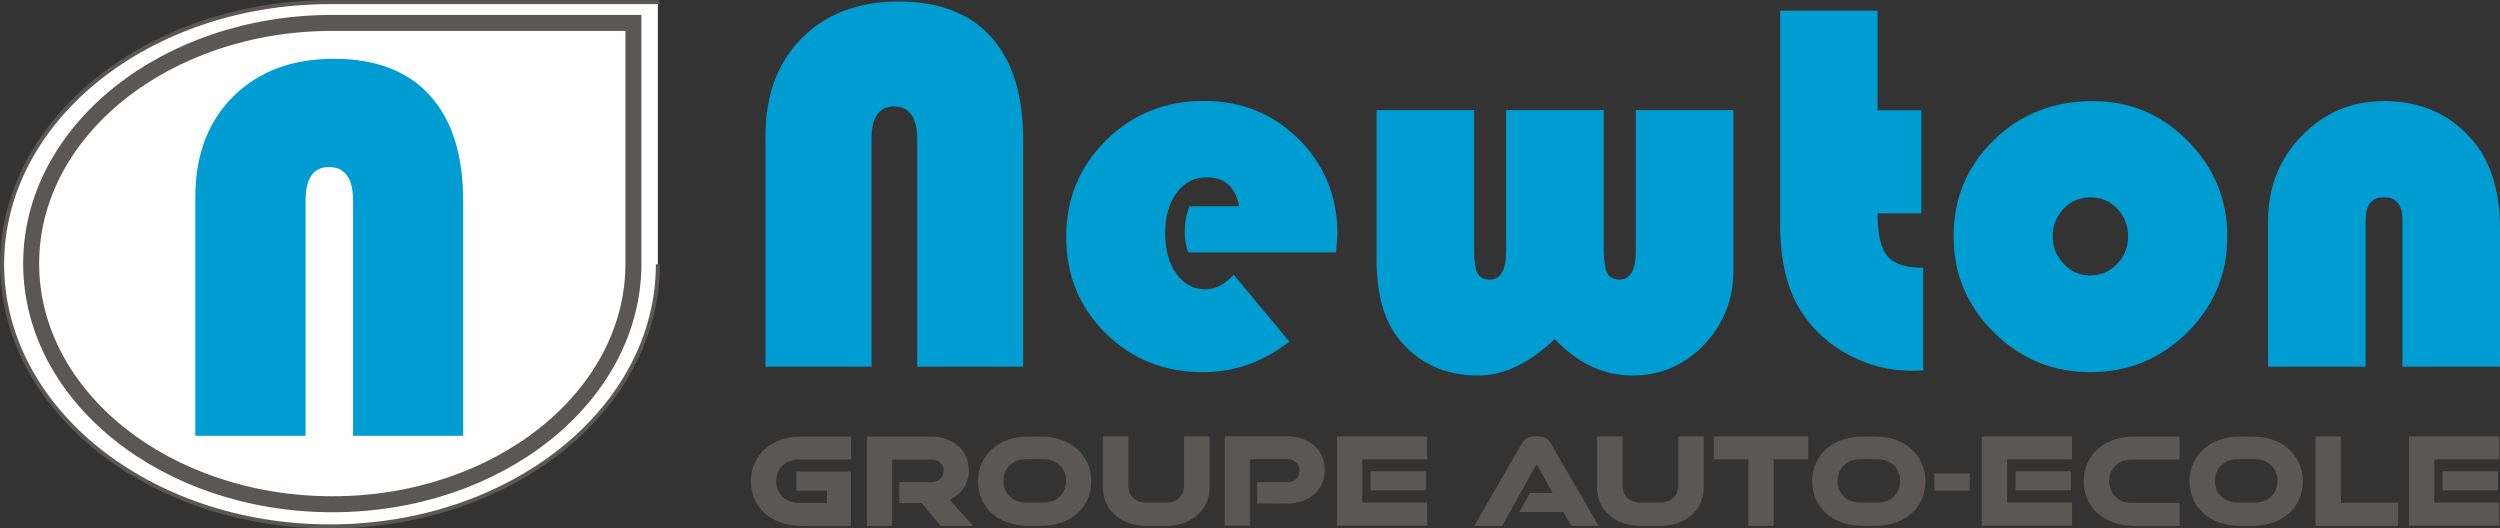 <?xml version="1.0" encoding="utf-8"?>
<!-- Generator: Adobe Illustrator 27.2.0, SVG Export Plug-In . SVG Version: 6.00 Build 0)  -->
<svg version="1.0" id="Calque_1" xmlns="http://www.w3.org/2000/svg" xmlns:xlink="http://www.w3.org/1999/xlink" x="0px" y="0px"
	 viewBox="0 0 163.71 34.59" style="enable-background:new 0 0 163.71 34.59;" xml:space="preserve">
<rect x="0" y="0" width="163.71" height="34.59" fill="#333333" stroke="none"/>
<style type="text/css">
	.st0{fill:#FFFFFF;stroke:#5B5755;stroke-width:0.262;stroke-miterlimit:10;}
	.st1{fill:#FFFFFF;stroke:#5B5755;stroke-width:1.047;stroke-miterlimit:10;}
	.st2{fill:#009DD3;}
	.st3{fill:#5B5755;}
</style>
<g>
	<path class="st0" d="M43.08,17.3c0,9.48-9.61,17.17-21.47,17.17S0.14,26.79,0.14,17.3c0-9.48,9.61-17.16,21.47-17.16h21.47
		C43.08,0.14,43.08,17.3,43.08,17.3z"/>
	<path class="st1" d="M41.48,17.26c0,8.71-8.83,15.76-19.72,15.76S2.04,25.97,2.04,17.26S10.87,1.5,21.76,1.5h19.72V17.26z"/>
	<g>
		<path class="st2" d="M12.79,28.54V12.9c0-2.74,0.83-4.94,2.48-6.58s3.85-2.47,6.6-2.47c2.74,0,4.83,0.8,6.28,2.4
			s2.18,3.9,2.18,6.9v15.39h-7.21V13.15c0-1.47-0.53-2.21-1.58-2.21c-1.02,0-1.53,0.74-1.53,2.21v15.39H12.79z"/>
	</g>
</g>
<g>
	<path class="st3" d="M52.44,34.43c-0.47,0-0.91-0.07-1.31-0.21s-0.74-0.34-1.03-0.59c-0.29-0.25-0.51-0.56-0.68-0.92
		c-0.16-0.36-0.25-0.76-0.25-1.2s0.08-0.84,0.25-1.19c0.16-0.36,0.39-0.66,0.68-0.92s0.63-0.46,1.03-0.6
		c0.4-0.14,0.83-0.21,1.31-0.21h3.29v1.5h-3.41c-0.21,0-0.41,0.03-0.6,0.1c-0.18,0.07-0.34,0.17-0.47,0.29
		c-0.13,0.13-0.24,0.28-0.31,0.45s-0.11,0.37-0.11,0.58s0.04,0.4,0.11,0.58c0.08,0.17,0.18,0.32,0.31,0.45
		c0.13,0.12,0.29,0.22,0.47,0.29s0.38,0.1,0.6,0.1h1.83v-0.8h-2v-1.25h3.57v3.56h-3.28C52.44,34.44,52.44,34.43,52.44,34.43z"/>
	<path class="st3" d="M61.58,34.43l-1.23-1.49h-1.46v-1.37h2.12c0.23,0,0.41-0.07,0.56-0.2c0.15-0.13,0.22-0.32,0.22-0.54
		c0-0.23-0.07-0.41-0.22-0.54c-0.15-0.13-0.33-0.2-0.56-0.2h-2.59v4.35h-1.65v-5.85h4.24c0.35,0,0.68,0.05,0.97,0.16
		c0.3,0.11,0.55,0.25,0.77,0.45c0.22,0.19,0.39,0.42,0.51,0.69s0.18,0.57,0.18,0.89c0,0.45-0.11,0.84-0.34,1.18
		s-0.53,0.59-0.92,0.76l1.55,1.72L61.58,34.43L61.58,34.43z"/>
	<path class="st3" d="M67.31,34.43c-0.47,0-0.91-0.07-1.31-0.21c-0.4-0.14-0.74-0.34-1.03-0.59s-0.51-0.56-0.68-0.92
		c-0.16-0.36-0.25-0.76-0.25-1.2s0.08-0.84,0.25-1.19c0.16-0.36,0.39-0.66,0.68-0.92s0.63-0.46,1.03-0.6
		c0.4-0.14,0.83-0.21,1.31-0.21h0.89c0.47,0,0.9,0.07,1.3,0.21s0.74,0.34,1.03,0.6s0.51,0.57,0.68,0.92
		c0.16,0.36,0.25,0.76,0.25,1.19s-0.08,0.84-0.25,1.2c-0.16,0.36-0.39,0.67-0.68,0.92c-0.29,0.26-0.63,0.45-1.03,0.59
		s-0.83,0.21-1.3,0.21H67.31z M68.32,32.91c0.21,0,0.41-0.03,0.6-0.1c0.18-0.07,0.34-0.16,0.47-0.29s0.23-0.27,0.31-0.45
		c0.07-0.17,0.11-0.37,0.11-0.58s-0.04-0.4-0.11-0.58c-0.07-0.17-0.17-0.32-0.31-0.45s-0.29-0.22-0.47-0.29
		c-0.18-0.07-0.38-0.1-0.6-0.1H67.2c-0.21,0-0.41,0.03-0.6,0.1c-0.18,0.07-0.34,0.17-0.47,0.29c-0.13,0.13-0.24,0.28-0.31,0.45
		s-0.11,0.37-0.11,0.58s0.04,0.4,0.11,0.58c0.07,0.17,0.18,0.32,0.31,0.45s0.29,0.22,0.47,0.29s0.38,0.1,0.61,0.1H68.32z"/>
	<path class="st3" d="M75.04,34.43c-0.41,0-0.79-0.06-1.13-0.18s-0.64-0.29-0.89-0.52c-0.25-0.22-0.45-0.49-0.59-0.8
		c-0.14-0.31-0.21-0.65-0.21-1.02v-3.33h1.67v3.21c0,0.34,0.11,0.62,0.33,0.82s0.5,0.3,0.84,0.3h1.31c0.34,0,0.62-0.1,0.84-0.3
		c0.22-0.21,0.33-0.48,0.33-0.82v-3.21h1.67v3.33c0,0.37-0.07,0.71-0.21,1.02c-0.14,0.31-0.33,0.58-0.59,0.8
		c-0.25,0.22-0.55,0.39-0.89,0.52c-0.34,0.12-0.72,0.18-1.12,0.18H75.04z"/>
	<path class="st3" d="M82.32,32.98v-1.4h2c0.22,0,0.41-0.07,0.55-0.21s0.22-0.32,0.22-0.54c0-0.23-0.07-0.41-0.22-0.55
		s-0.33-0.21-0.55-0.21h-2.47v4.35H80.2v-5.85h4.09c0.36,0,0.69,0.05,0.99,0.16s0.56,0.26,0.78,0.45s0.39,0.42,0.51,0.69
		s0.18,0.57,0.18,0.9c0,0.32-0.06,0.62-0.18,0.89s-0.29,0.5-0.51,0.7c-0.22,0.2-0.48,0.34-0.78,0.45s-0.63,0.16-0.99,0.16
		L82.32,32.98L82.32,32.98z"/>
	<path class="st3" d="M87.55,34.43v-5.85h5.9v1.5H89.2v2.83h4.26v1.51h-5.91V34.43z M89.75,32.11v-1.25h3.63v1.25H89.75z"/>
	<path class="st3" d="M102.89,34.43l-0.51-0.9h-2.89l0.7-1.25h1.48l-1.05-1.88l-2.25,4.03h-1.83l3.14-5.42
		c0.17-0.29,0.42-0.43,0.74-0.43h0.38c0.32,0,0.57,0.14,0.74,0.43l3.14,5.42H102.89z"/>
	<path class="st3" d="M107.4,34.43c-0.41,0-0.79-0.06-1.13-0.18s-0.64-0.29-0.89-0.52c-0.25-0.22-0.45-0.49-0.59-0.8
		c-0.14-0.31-0.21-0.65-0.21-1.02v-3.33h1.67v3.21c0,0.34,0.11,0.62,0.33,0.82s0.5,0.3,0.84,0.3h1.31c0.34,0,0.62-0.1,0.84-0.3
		c0.22-0.21,0.33-0.48,0.33-0.82v-3.21h1.67v3.33c0,0.37-0.07,0.71-0.21,1.02c-0.14,0.31-0.33,0.58-0.59,0.8
		c-0.25,0.22-0.55,0.39-0.89,0.52c-0.34,0.12-0.72,0.18-1.12,0.18H107.4z"/>
	<path class="st3" d="M114.49,34.43v-4.35h-2.26v-1.5h6.18v1.5h-2.26v4.35H114.49z"/>
	<path class="st3" d="M121.94,34.43c-0.47,0-0.91-0.07-1.31-0.21c-0.4-0.14-0.74-0.34-1.03-0.59s-0.51-0.56-0.68-0.92
		c-0.16-0.36-0.25-0.76-0.25-1.2s0.08-0.84,0.25-1.19c0.16-0.36,0.39-0.66,0.68-0.92s0.63-0.46,1.03-0.6
		c0.4-0.14,0.83-0.21,1.31-0.21h0.89c0.47,0,0.9,0.07,1.3,0.21s0.74,0.34,1.03,0.6s0.51,0.57,0.68,0.92
		c0.16,0.36,0.25,0.76,0.25,1.19s-0.08,0.84-0.25,1.2c-0.16,0.36-0.39,0.67-0.68,0.92c-0.29,0.26-0.63,0.45-1.03,0.59
		s-0.83,0.21-1.3,0.21H121.94z M122.94,32.91c0.21,0,0.41-0.03,0.6-0.1c0.18-0.07,0.34-0.16,0.47-0.29s0.23-0.27,0.31-0.45
		c0.07-0.17,0.11-0.37,0.11-0.58s-0.04-0.4-0.11-0.58c-0.07-0.17-0.17-0.32-0.31-0.45s-0.29-0.22-0.47-0.29
		c-0.18-0.07-0.38-0.1-0.6-0.1h-1.12c-0.21,0-0.41,0.03-0.6,0.1c-0.18,0.07-0.34,0.17-0.47,0.29c-0.13,0.13-0.24,0.28-0.31,0.45
		s-0.11,0.37-0.11,0.58s0.04,0.4,0.11,0.58c0.07,0.17,0.18,0.32,0.31,0.45s0.29,0.22,0.47,0.29s0.38,0.1,0.61,0.1H122.94z"/>
	<path class="st3" d="M126.67,32.13V31h2.32v1.13H126.67z"/>
	<path class="st3" d="M129.78,34.43v-5.85h5.9v1.5h-4.25v2.83h4.26v1.51h-5.91L129.78,34.43L129.78,34.43z M131.99,32.11v-1.25h3.63
		v1.25H131.99z"/>
	<path class="st3" d="M139.72,34.43c-0.47,0-0.91-0.07-1.31-0.21s-0.74-0.34-1.03-0.59s-0.51-0.56-0.68-0.92
		c-0.16-0.36-0.25-0.76-0.25-1.2s0.08-0.84,0.25-1.19c0.16-0.36,0.39-0.66,0.68-0.92s0.63-0.46,1.03-0.6
		c0.4-0.14,0.83-0.21,1.31-0.21h3.01v1.5h-3.12c-0.21,0-0.41,0.03-0.6,0.1c-0.18,0.07-0.34,0.17-0.47,0.29
		c-0.13,0.13-0.24,0.28-0.31,0.45s-0.11,0.37-0.11,0.58s0.04,0.4,0.11,0.58c0.08,0.17,0.18,0.32,0.31,0.45
		c0.13,0.12,0.29,0.22,0.47,0.29c0.18,0.07,0.38,0.1,0.6,0.1h3.12v1.51h-3.01V34.43z"/>
	<path class="st3" d="M146.65,34.43c-0.47,0-0.91-0.07-1.31-0.21s-0.74-0.34-1.03-0.59s-0.51-0.56-0.68-0.92
		c-0.16-0.36-0.25-0.76-0.25-1.2s0.08-0.84,0.25-1.19c0.16-0.36,0.39-0.66,0.68-0.92s0.63-0.46,1.03-0.6
		c0.4-0.14,0.83-0.21,1.31-0.21h0.89c0.47,0,0.9,0.07,1.3,0.21c0.4,0.14,0.74,0.34,1.03,0.6s0.51,0.57,0.68,0.92
		c0.16,0.36,0.25,0.76,0.25,1.19s-0.08,0.84-0.25,1.2c-0.16,0.36-0.39,0.67-0.68,0.92c-0.29,0.26-0.63,0.45-1.03,0.59
		s-0.83,0.21-1.3,0.21H146.65z M147.65,32.91c0.21,0,0.41-0.03,0.6-0.1c0.18-0.07,0.34-0.16,0.47-0.29s0.23-0.27,0.31-0.45
		c0.07-0.17,0.11-0.37,0.11-0.58s-0.04-0.4-0.11-0.58c-0.07-0.17-0.17-0.32-0.31-0.45s-0.29-0.22-0.47-0.29
		c-0.18-0.07-0.38-0.1-0.6-0.1h-1.12c-0.21,0-0.41,0.03-0.6,0.1c-0.18,0.07-0.34,0.17-0.47,0.29c-0.13,0.13-0.24,0.28-0.31,0.45
		s-0.11,0.37-0.11,0.58s0.04,0.4,0.11,0.58c0.07,0.17,0.18,0.32,0.31,0.45s0.29,0.22,0.47,0.29c0.18,0.07,0.38,0.1,0.61,0.1H147.65z
		"/>
	<path class="st3" d="M151.63,34.43v-5.85h1.66v4.34h3.75v1.51C157.04,34.43,151.63,34.43,151.63,34.43z"/>
	<path class="st3" d="M157.75,34.43v-5.85h5.9v1.5h-4.25v2.83h4.26v1.51h-5.91L157.75,34.43L157.75,34.43z M159.95,32.11v-1.25h3.63
		v1.25H159.95z"/>
</g>
<g>
	<path class="st2" d="M50.13,24.01V8.87c0-2.65,0.79-4.78,2.38-6.38C54.1,0.9,56.22,0.1,58.86,0.1c2.63,0,4.65,0.78,6.04,2.32
		C66.3,3.98,67,6.21,67,9.11v14.9h-6.94V9.11c0-1.42-0.51-2.14-1.52-2.14c-0.98,0-1.47,0.71-1.47,2.14v14.9
		C57.07,24.01,50.13,24.01,50.13,24.01z"/>
	<path class="st2" d="M87.49,16.53H77.8c-0.15-0.49-0.22-0.94-0.22-1.35c0-0.57,0.1-1.13,0.31-1.67h3.25
		c-0.23-1.26-0.94-1.9-2.14-1.9c-0.8,0-1.45,0.34-1.95,1.02s-0.75,1.55-0.75,2.61c0,1.11,0.24,2,0.73,2.68
		c0.48,0.68,1.12,1.03,1.91,1.03c0.64,0,1.25-0.32,1.85-0.96l3.64,4.38c-1.7,1.33-3.58,2-5.66,2c-2.53,0-4.65-0.85-6.37-2.55
		c-1.72-1.7-2.58-3.8-2.58-6.31c0-2.5,0.87-4.6,2.61-6.32s3.87-2.58,6.4-2.58c2.47,0,4.55,0.84,6.23,2.52s2.52,3.75,2.52,6.21
		C87.56,15.58,87.54,15.98,87.49,16.53z"/>
	<path class="st2" d="M90.14,7.21h6.39v9.18c0,0.72,0.07,1.22,0.22,1.5s0.42,0.42,0.8,0.42c0.72,0,1.08-0.64,1.08-1.91V7.21h6.39
		v9.18c0,0.72,0.08,1.22,0.23,1.5s0.42,0.42,0.81,0.42c0.71,0,1.06-0.64,1.06-1.91V7.21h6.39V17.7c0,1.91-0.64,3.54-1.93,4.88
		s-2.85,2.01-4.68,2.01c-1.89,0-3.59-0.8-5.09-2.39c-1.66,1.59-3.34,2.39-5.02,2.39c-2.13,0-3.84-0.77-5.13-2.32
		c-1.01-1.22-1.52-2.98-1.52-5.28C90.14,16.99,90.14,7.21,90.14,7.21z"/>
	<path class="st2" d="M122.95,0.69v6.53h2.87v6.75h-2.87c0,1.36,0.21,2.29,0.64,2.8s1.21,0.77,2.35,0.77v6.72
		c-0.33,0.01-0.58,0.02-0.73,0.02c-1.45,0-2.81-0.34-4.09-1.01s-2.31-1.58-3.08-2.73c-0.98-1.47-1.47-3.42-1.47-5.84v-14h6.38
		C122.95,0.7,122.95,0.69,122.95,0.69z"/>
	<path class="st2" d="M137.05,6.62c2.42,0,4.49,0.87,6.21,2.61c1.73,1.74,2.59,3.82,2.59,6.25c0,2.46-0.87,4.56-2.62,6.29
		s-3.86,2.6-6.33,2.6s-4.59-0.87-6.34-2.61s-2.63-3.83-2.63-6.28c0-2.5,0.88-4.59,2.63-6.3C132.31,7.47,134.48,6.62,137.05,6.62z
		 M136.88,12.92c-0.68,0-1.26,0.25-1.74,0.74c-0.48,0.5-0.72,1.1-0.72,1.82c0,0.71,0.24,1.31,0.73,1.81
		c0.48,0.5,1.06,0.75,1.73,0.75c0.68,0,1.27-0.25,1.75-0.75s0.73-1.1,0.73-1.81c0-0.72-0.24-1.32-0.72-1.82
		C138.16,13.17,137.58,12.92,136.88,12.92z"/>
	<path class="st2" d="M163.71,24.01h-6.39v-9.62c0-0.98-0.4-1.47-1.21-1.47c-0.8,0-1.2,0.49-1.2,1.47v9.62h-6.39v-9.5
		c0-2.22,0.73-4.09,2.2-5.61s3.27-2.28,5.4-2.28c2.44,0,4.39,0.88,5.86,2.65c1.15,1.38,1.73,3.3,1.73,5.76L163.71,24.01
		L163.71,24.01z"/>
</g>
</svg>
